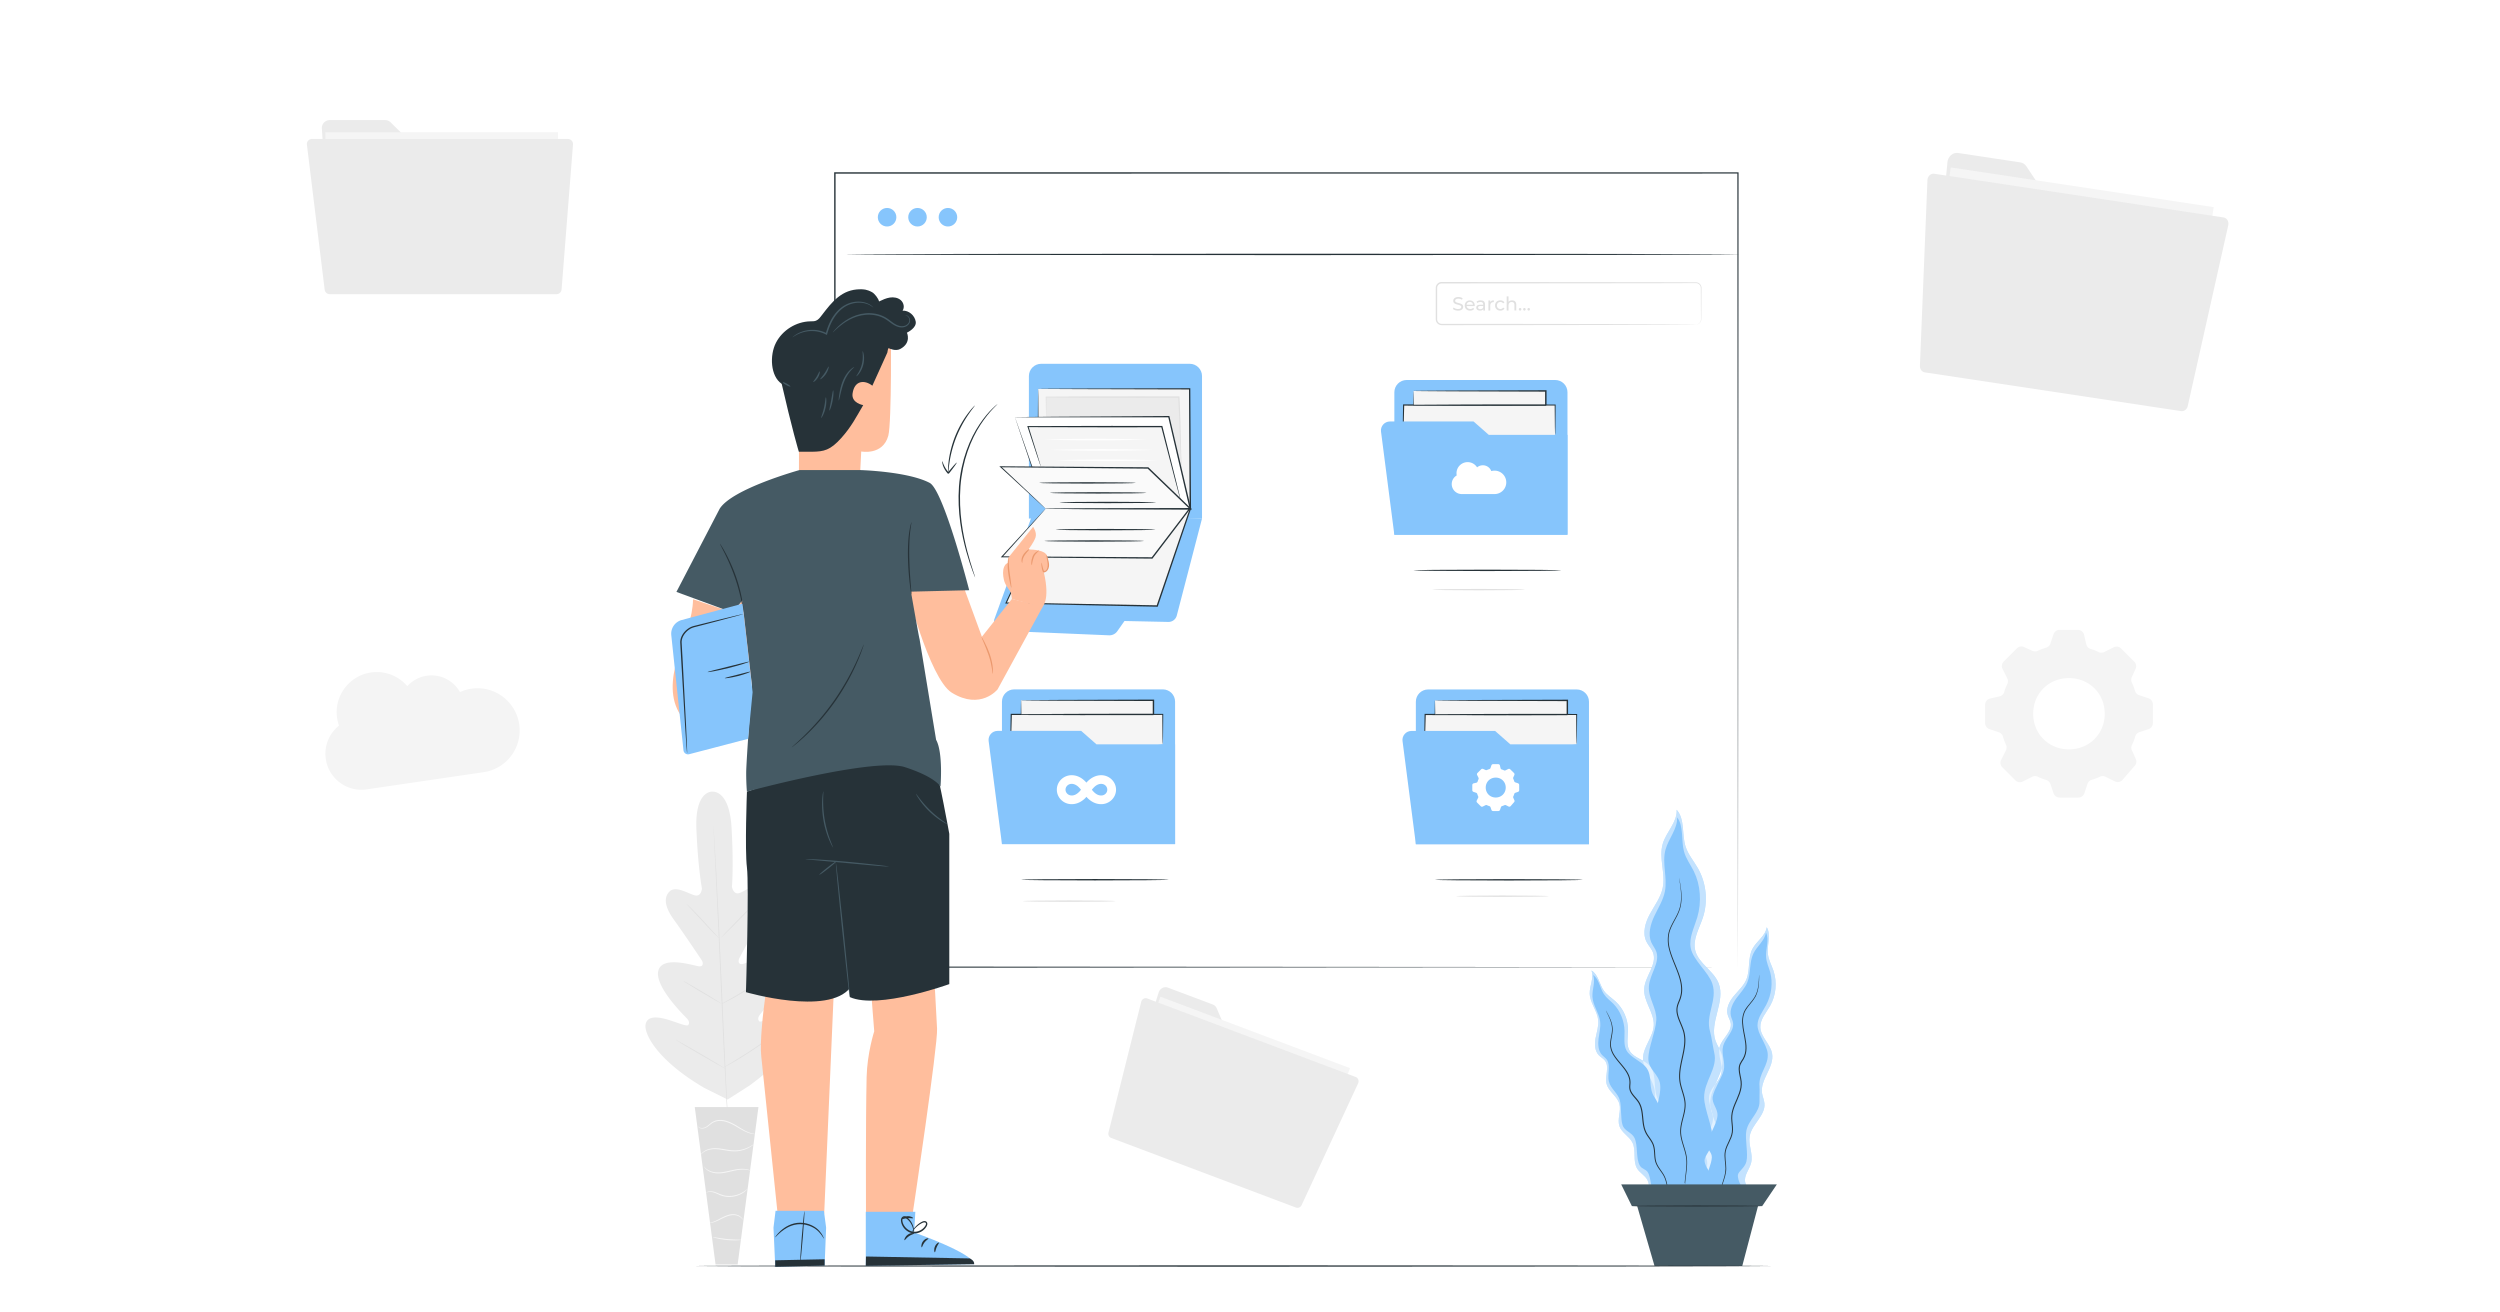 <svg xmlns="http://www.w3.org/2000/svg" viewBox="0 0 1200 630">
	<path fill="#fff" d="M-5.58-1.92h1211.17v633.84H-5.58z"/>
	<path fill="#ebebeb" d="m934.77 77.9-6.85 72.13c-.24 2.57 1.35 4.84 3.64 5.19l115.51 17.46c2.39.36 4.66-1.51 5.06-4.18l8.42-55.7c.4-2.68-1.22-5.14-3.63-5.49L985.8 97.08c-1.15-.17-2.18-.83-2.86-1.85l-10.3-15.42c-.68-1.01-1.69-1.68-2.83-1.85l-29.95-4.53c-2.5-.38-4.83 1.67-5.1 4.48Z"/>
	<path fill="#f5f5f5" d="m936.368 80.366 126.208 19.065-12.7 84.076-126.209-19.065z"/>
	<path fill="#f4f4f4" d="m1031.25 335.17-4.47-1.49a3.03 3.03 0 0 1-1.95-1.99c-.42-1.3-.88-2.73-1.53-4.02a3.08 3.08 0 0 1-.04-2.62l1.84-4.02c.52-1.17.27-2.54-.63-3.44l-6.33-6.31c-.94-.94-2.35-1.19-3.54-.59l-4.57 2.29c-.9.44-1.95.42-2.83-.04-1.15-.61-2.33-1.05-3.67-1.43a3.1 3.1 0 0 1-2.12-2.26l-1.05-4.55a3.07 3.07 0 0 0-3-2.37h-8.74c-1.34 0-2.51.84-2.93 2.1l-1.49 4.46a3.1 3.1 0 0 1-1.99 1.97c-1.3.4-2.73.86-4.02 1.51-.82.42-1.78.42-2.62.04l-4.02-1.82a3.05 3.05 0 0 0-3.44.61l-6.33 6.33c-.92.94-1.17 2.37-.57 3.54l2.29 4.57c.44.9.42 1.95-.04 2.83-.61 1.15-1.05 2.33-1.43 3.67a3.1 3.1 0 0 1-2.26 2.12l-4.55 1.05a3.07 3.07 0 0 0-2.37 3v8.76c0 1.32.84 2.49 2.1 2.91l4.46 1.49a3.1 3.1 0 0 1 1.97 1.99c.4 1.28.84 2.68 1.47 3.96.42.86.42 1.85 0 2.72l-2.31 4.61c-.59 1.19-.36 2.62.57 3.56l6.27 6.25a3.04 3.04 0 0 0 3.54.57l4.57-2.29c.9-.44 1.95-.42 2.83.06 1.19.61 2.43 1.07 3.84 1.47.98.29 1.74 1.05 2.07 2.01l1.45 4.36c.42 1.24 1.59 2.1 2.93 2.1h8.97c1.34 0 2.51-.86 2.93-2.1l1.49-4.47c.31-.94 1.05-1.66 1.99-1.95 1.28-.4 2.68-.86 3.96-1.49a3.03 3.03 0 0 1 2.72.02l4.46 2.22c1.26.63 2.77.33 3.69-.75l5.87-6.77c.78-.9.98-2.18.48-3.27l-1.87-4.13c-.4-.86-.36-1.87.1-2.72.65-1.2 1.11-2.47 1.51-3.92.29-.98 1.03-1.74 2.01-2.07l4.36-1.45c1.24-.42 2.1-1.59 2.1-2.91v-8.99c0-1.32-.86-2.51-2.1-2.93Zm-38.15 24.52c-9.75 0-17.17-7.42-17.17-17.1s7.42-17.1 17.17-17.1 17.17 7.4 17.17 17.1-7.44 17.1-17.17 17.1"/>
	<path fill="#ebebeb" d="m925.17 86.46-3.61 89.13c-.06 1.58.95 2.93 2.35 3.15l123 18.59c1.45.22 2.85-.84 3.21-2.44l19.44-86.74c.4-1.79-.65-3.52-2.27-3.77L928.46 83.4c-1.67-.25-3.22 1.18-3.29 3.07ZM556.15 476.4l-15.61 50.09c-.56 1.78.3 3.66 1.95 4.28l83.28 31.38c1.73.65 3.68-.31 4.37-2.13l14.38-38.17c.69-1.84-.16-3.85-1.9-4.5l-51.35-18.95c-.83-.31-1.5-.95-1.85-1.79l-5.4-12.64a3.23 3.23 0 0 0-1.83-1.78l-21.59-8.13c-1.8-.68-3.84.39-4.44 2.34Z"/>
	<path fill="#f5f5f5" d="m557.01 478.434 90.989 34.273-21.703 57.618-90.99-34.273z"/>
	<path fill="#ebebeb" d="m547.77 480.9-15.69 62.7c-.28 1.11.27 2.24 1.29 2.62l88.68 33.41c1.05.4 2.24-.13 2.74-1.21l27.1-58.4c.56-1.2.03-2.61-1.14-3.05l-100.09-37.71c-1.21-.45-2.56.31-2.89 1.64M154.5 61.69l3.5 56.76c.12 2.02 1.8 3.6 3.83 3.6h102.19a3.83 3.83 0 0 0 3.83-3.83v-44.2c0-2.13-1.73-3.85-3.86-3.83l-62.85.4c-1.02 0-1.99-.39-2.72-1.1L187.5 58.73c-.72-.71-1.68-1.1-2.69-1.1h-26.49c-2.21 0-3.96 1.86-3.83 4.07Z"/>
	<path fill="#f5f5f5" d="M156.2 63.47h111.65v66.72H156.2z"/>
	<path fill="#ebebeb" d="m147.32 69.46 8.52 69.58c.15 1.24 1.2 2.17 2.45 2.17H267.1c1.29 0 2.36-.99 2.46-2.27l5.48-69.58a2.47 2.47 0 0 0-2.46-2.66H149.76c-1.48 0-2.63 1.3-2.45 2.77ZM341.79 380s-8.28-.6-7.52 17.98c.76 18.57 2.66 28.47 2.66 28.47s-.24 4.12-3.43 3.31-9.19-4.82-12.15-1.82c-3.07 3.11-1.98 7.87 2.1 13.49 4.08 5.61 12.56 18.24 13.32 19.38.75 1.12 1.05 3.23-1.21 3.03s-17.52-5.37-19.54 2.01c-2.02 7.39 11.91 21.16 13.4 22.7 1.49 1.53 1.57 2.5.97 3.43-.61.93-5.57-1.29-9.97-2.59-4.4-1.29-9.73-2.02-10.54 2.34s5.33 17.12 28.3 30.53l11.05 5.52 10.46-6.67c21.51-15.64 26.34-28.95 25.1-33.21s-6.47-3-10.72-1.27-8.97 4.43-9.66 3.57c-.7-.86-.71-1.84.62-3.51 1.33-1.68 13.81-16.77 11.06-23.92s-17.42-.48-19.65-.05-2.14-1.7-1.51-2.89c.64-1.22 7.82-14.63 11.31-20.62s4.11-10.84.74-13.63c-3.25-2.68-8.82 1.9-11.91 3.03-3.09 1.12-3.75-2.95-3.75-2.95s.9-10.03-.2-28.59-9.48-17.06-9.48-17.06"/>
	<path fill="#e0e0e0" d="M342.44 396.64s.02.13.04.39q.03.405.09 1.14l.3 4.39c.25 3.81.58 9.32.96 16.14.76 13.63 1.64 32.47 2.55 53.28.91 20.82 1.75 39.66 2.43 53.29.35 6.8.63 12.31.82 16.14.09 1.89.17 3.37.22 4.39.02.49.04.87.05 1.14v.39s-.02-.13-.04-.39q-.03-.405-.09-1.14l-.3-4.39c-.25-3.81-.58-9.32-.96-16.14-.76-13.63-1.64-32.47-2.55-53.29-.91-20.81-1.75-39.65-2.43-53.28-.35-6.8-.63-12.31-.82-16.15-.09-1.89-.17-3.37-.22-4.39-.02-.49-.04-.87-.05-1.14v-.39Z"/>
	<path fill="#e0e0e0" d="M329.51 433.88s.26.18.69.57 1.02.96 1.75 1.68c1.46 1.44 3.42 3.49 5.54 5.79 2.08 2.27 3.95 4.32 5.41 5.91.65.7 1.19 1.29 1.64 1.78.39.42.6.66.58.68s-.27-.18-.69-.57-1.02-.97-1.75-1.69c-1.44-1.46-3.38-3.53-5.5-5.83-2.09-2.26-3.98-4.29-5.45-5.87-.65-.7-1.2-1.29-1.65-1.78-.39-.42-.59-.67-.57-.69Zm16.7 16.07c-.08-.08 3.96-4.31 9.03-9.45s9.24-9.24 9.33-9.16c.08.08-3.96 4.31-9.03 9.45s-9.24 9.24-9.33 9.15Zm-.04 32.02s.26-.2.77-.49c.59-.33 1.31-.74 2.16-1.21 1.82-1.03 4.34-2.45 7.06-4.12s5.13-3.26 6.87-4.42c.81-.54 1.5-1 2.06-1.38.49-.32.77-.49.79-.46.02.02-.23.24-.69.6s-1.14.87-1.99 1.49c-1.7 1.23-4.09 2.86-6.82 4.53-2.73 1.68-5.27 3.06-7.13 4.02-.93.48-1.69.85-2.23 1.1-.53.25-.83.37-.85.34m-18.31-11.2s.29.1.76.36c.48.25 1.16.64 2 1.11a453 453 0 0 1 13 7.73c.82.51 1.48.93 1.93 1.23s.69.47.68.5c-.02.03-.29-.1-.76-.36s-1.16-.64-2-1.11a453 453 0 0 1-13-7.73c-.82-.51-1.48-.93-1.93-1.23s-.7-.48-.68-.5m-3.63 28.26s.36.14.97.47c.68.38 1.54.85 2.57 1.42 2.16 1.21 5.14 2.92 8.41 4.82s6.22 3.65 8.34 4.93c1 .61 1.84 1.13 2.5 1.53.59.37.9.59.89.61s-.36-.14-.97-.47c-.68-.38-1.54-.85-2.57-1.42-2.16-1.21-5.14-2.92-8.41-4.82s-6.22-3.65-8.34-4.93c-1-.61-1.84-1.13-2.5-1.54-.59-.37-.9-.59-.89-.61Zm23.21 13.3s.33-.25.96-.64c.7-.43 1.61-.98 2.69-1.64 2.27-1.38 5.39-3.3 8.78-5.51 3.4-2.21 6.42-4.29 8.6-5.8 1.04-.72 1.91-1.32 2.58-1.79.61-.42.96-.64.98-.62s-.3.29-.88.75-1.44 1.12-2.51 1.9c-2.14 1.58-5.14 3.7-8.54 5.91-3.4 2.22-6.55 4.1-8.86 5.42-1.16.66-2.1 1.18-2.76 1.52-.66.35-1.03.53-1.04.5m16.61 19.07h-30.57l9.98 75.53h10.61z"/>
	<path fill="#f5f5f5" d="M335.06 540.68s.03.11.16.27.37.37.74.53c.72.32 2 .34 3.23-.4 1.23-.68 2.31-2.02 3.96-2.61 1.64-.63 3.67-.51 5.62.11 1.97.61 3.68 1.61 5.24 2.54 1.55.93 2.98 1.75 4.26 2.28 1.27.55 2.37.81 3.14.91.38.05.68.07.89.06.2 0 .31 0 .31-.03.02-.1-1.73-.08-4.19-1.26-1.23-.56-2.62-1.41-4.16-2.36-1.53-.95-3.29-1.99-5.32-2.62-2.01-.65-4.17-.76-5.93-.06-.88.34-1.62.86-2.23 1.38-.62.52-1.18 1-1.75 1.36-1.12.72-2.29.75-2.98.52-.7-.24-.93-.66-.97-.62Zm1.12 13.91s.24-.31.72-.81a6.9 6.9 0 0 1 2.44-1.55c1.15-.44 2.62-.7 4.25-.64 1.64.06 3.42.42 5.32.72 1.89.32 3.77.46 5.45.23 1.68-.21 3.13-.7 4.29-1.22 1.16-.53 2.01-1.11 2.58-1.53.56-.43.83-.71.82-.73-.06-.08-1.24.97-3.53 1.94-1.15.47-2.57.91-4.2 1.09-1.63.2-3.43.05-5.31-.26s-3.7-.66-5.39-.69c-1.69-.04-3.22.27-4.4.77-1.19.49-2 1.2-2.45 1.75-.22.28-.38.51-.46.68-.09.16-.13.25-.11.26Zm24.41 7.45s-.27-.21-.84-.44-1.44-.46-2.53-.54c-1.1-.09-2.41-.02-3.83.22-1.43.23-2.95.62-4.56.97-1.6.34-3.15.57-4.55.51-1.4-.05-2.65-.36-3.61-.78-1.97-.86-2.67-2.12-2.74-2.04-.02.01.12.33.52.8.39.47 1.08 1.07 2.08 1.56.99.49 2.28.84 3.74.92s3.05-.14 4.68-.49c1.62-.34 3.14-.75 4.53-1 1.39-.26 2.67-.36 3.73-.32 2.15.07 3.37.72 3.4.63Zm-21.71 10.48c.01.08 1.09-.68 2.97-.3.92.17 1.95.63 3.11 1.16 1.15.54 2.54 1 4.03 1.11 3 .29 5.68-.68 7.31-1.69.84-.5 1.42-1.03 1.82-1.4.37-.4.56-.62.54-.65-.07-.07-.87.83-2.54 1.74-1.64.91-4.22 1.78-7.09 1.5-2.89-.16-5.12-1.89-7.12-2.12-.98-.15-1.8 0-2.31.2-.52.2-.74.43-.72.45m1.7 14.5c0 .06 1.03.05 2.55-.51 1.54-.51 3.44-1.69 5.66-2.57 1.11-.42 2.23-.69 3.25-.68 1.02 0 1.92.25 2.61.6 1.4.7 1.81 1.69 1.89 1.63.02 0-.04-.26-.29-.64s-.71-.88-1.43-1.3c-.72-.41-1.68-.71-2.77-.74-1.1-.03-2.28.23-3.43.67-2.3.92-4.14 2.13-5.61 2.71-1.45.63-2.43.75-2.42.83Zm1.5 6.74c-.02.06.72.33 1.94.63s2.93.63 4.84.82 3.65.2 4.91.14 2.02-.17 2.02-.24c0-.15-3.1-.02-6.88-.4-3.78-.36-6.79-1.09-6.82-.95Z"/>
	<path fill="#fff" d="M400.35 82.89h433.48V464.1H400.35z"/>
	<path fill="#263238" d="M834.22 464.23c0-2.42-.11-151.77-.29-381.21l.29.29c-124.66.02-273.68.03-433.44.05h-.04l.34-.34c-.01 138.55-.03 269-.04 381.21l-.3-.3c258.72.18 430.88.3 433.48.3-2.6 0-174.75.12-433.48.3h-.3v-.3c-.01-112.21-.03-242.67-.04-381.21v-.34h.38c159.75.02 308.77.04 433.44.05h.29v.29c-.17 229.45-.29 378.79-.29 381.21"/>
	<path fill="#86c5fc" d="M493.87 180.51v68.37h83.1v-68.37c0-3.25-2.64-5.89-5.89-5.89h-71.32c-3.25 0-5.89 2.64-5.89 5.89"/>
	<path fill="#86c5fc" d="m477.18 297.52 18.56-51.06 81.23 2.42-12.11 46.57a4.12 4.12 0 0 1-4.07 3.08l-21.04-.45-3.45 4.91a4.63 4.63 0 0 1-3.99 1.96l-50.84-2.15c-2.61 0-4.62-2.49-4.29-5.29Z"/>
	<path fill="#f5f5f5" d="M498.32 186.65v53.51l73.05 4.02-.33-57.53z"/>
	<path fill="#263238" d="M498.32 186.65s.1-.01.33-.02c.25 0 .58-.01 1-.02.92 0 2.22-.02 3.91-.04 3.47-.02 8.5-.05 14.85-.08 12.84-.04 31.05-.09 52.64-.15h.3v.3c.1 16.68.22 35.66.34 55.73 0 .61 0 1.21.01 1.8v.36l-.36-.02c-27.34-1.53-52.59-2.94-73.04-4.09h-.26v-.28c.05-16.23.09-29.6.12-38.94.03-4.65.06-8.29.08-10.8.02-1.21.03-2.16.04-2.82.01-.63.03-.94.03-.94s.02.35.03.99c.01.67.03 1.61.04 2.83.02 2.5.05 6.13.08 10.75.03 9.34.07 22.71.12 38.94l-.26-.28c20.45 1.11 45.7 2.48 73.05 3.96l-.36.34c0-.59 0-1.2-.01-1.8-.1-20.06-.19-39.05-.28-55.73l.31.3c-21.51-.06-39.65-.12-52.44-.15-6.39-.03-11.44-.06-14.92-.08-1.71-.02-3.04-.03-3.97-.04-.43 0-.77-.01-1.03-.02-.23 0-.35-.01-.36-.02Z"/>
	<path fill="#ebebeb" d="M502.14 200c.06-1.78 0-9.43 0-9.43 20.42-.06 43.29.08 63.71.02.57 10.1.69 23.75 1.26 33.85"/>
	<path fill="#e0e0e0" d="M567.12 224.44s-.05-.22-.09-.64c-.04-.48-.08-1.09-.14-1.85-.11-1.62-.24-3.99-.37-6.98-.28-5.98-.44-14.45-.98-24.36l.32.3c-6.05 0-12.69.01-19.63.02-18.31 0-34.47-.07-44.08-.16l.19-.19c-.04 2.93-.07 5.28-.09 6.96-.02.76-.04 1.37-.05 1.84-.02.42-.03.63-.05.63s-.04-.22-.05-.64c-.01-.47-.03-1.08-.05-1.85-.02-1.68-.05-4.02-.09-6.95v-.19h.19c9.61-.09 25.77-.14 44.08-.13l19.63.03h.3l.01.3c.49 9.93.57 18.4.74 24.38.08 2.94.14 5.3.19 6.99.02.77.03 1.38.04 1.86 0 .42 0 .64-.02.64Z"/>
	<path fill="#fff" d="m487.16 200.24 15.07 43.94h69.14L561.04 200z"/>
	<path fill="#263238" d="M487.16 200.24s.1-.01.33-.02c.26 0 .59-.01 1.02-.02.94-.01 2.29-.03 4.02-.05 3.56-.03 8.71-.08 15.2-.13 13.11-.08 31.62-.2 53.31-.34h.25l.06.24c3.06 13.05 6.42 27.38 9.93 42.39.14.6.28 1.2.42 1.79l.1.42h-.43c-26.1-.03-50.1-.05-69.13-.07h-.19l-.06-.18c-4.54-13.45-8.27-24.48-10.87-32.17-1.27-3.79-2.26-6.75-2.95-8.8-.32-.98-.58-1.74-.76-2.29-.17-.51-.24-.76-.24-.76s.11.28.3.81c.2.55.47 1.33.83 2.33.72 2.06 1.77 5.03 3.1 8.83 2.66 7.63 6.46 18.56 11.1 31.89l-.26-.18c19.03-.02 43.04-.04 69.13-.07l-.33.42c-.14-.58-.28-1.18-.42-1.79-3.5-15.01-6.84-29.34-9.89-42.4l.31.24h-53.06c-6.52-.01-11.7-.03-15.28-.03-1.76 0-3.13-.02-4.09-.02-.45 0-.8 0-1.06-.01-.24 0-.37 0-.38-.01Z"/>
	<path fill="none" d="M571.28 245.1c-.44-.41-1.14-.28-1.72-.13a272.2 272.2 0 0 0-76.51 33.33l-9.7 11.22c1.23 1.93 3.85 2.27 6.13 2.42 10.86.71 21.72 1.42 32.57 2.12 7.57.49 15.16.99 22.75.96 4.5-.02 9.43-.38 12.71-3.47 1.93-1.81 3.01-4.33 3.98-6.79 4.82-12.22 8.21-25.01 10.09-38.02.08-.58.13-1.26-.3-1.65Z" opacity=".3"/>
	<path fill="#f5f5f5" d="m502.23 247.65-19.33 41.79 72.55 1.45 15.92-46.71z"/>
	<path fill="#263238" d="M502.23 247.65s.1-.02.31-.04c.24-.02.55-.04.95-.07.88-.05 2.13-.13 3.74-.23 3.31-.19 8.11-.46 14.16-.8 12.22-.65 29.52-1.56 49.96-2.65l.46-.02-.15.43c-4.8 14.12-10.2 30-15.88 46.72l-.08.24h-.26c-27.46-.58-52.74-1.11-72.54-1.52h-.41l.17-.38c5.96-12.75 10.83-23.19 14.24-30.48 1.69-3.58 3.01-6.39 3.93-8.33.44-.93.79-1.64 1.04-2.16.24-.48.37-.71.37-.71s-.1.28-.32.78c-.24.53-.56 1.27-.99 2.22-.89 1.96-2.18 4.8-3.82 8.43-3.33 7.28-8.11 17.72-13.95 30.48l-.24-.38c19.8.38 45.07.86 72.54 1.38h.01l-.33.23c5.71-16.72 11.12-32.59 15.94-46.7l.31.41c-20.39.97-37.64 1.79-49.83 2.36-6.08.27-10.89.48-14.21.63-1.63.06-2.9.11-3.79.15-.41.01-.73.02-.98.03h-.34Z"/>
	<path fill="#fafafa" d="m501.91 244.18-20.97 23.08 72.08.55 18.02-23.63z"/>
	<path fill="#263238" d="M501.91 244.18s.11-.02.32-.03c.25 0 .57-.01.97-.03.9-.01 2.17-.03 3.8-.05 3.37-.02 8.22-.05 14.31-.09 12.3-.03 29.59-.08 49.73-.13h.65l-.4.52c-5.6 7.34-11.69 15.34-18.01 23.64l-.1.14h-.17c-.69 0-1.44-.01-2.2-.02l-69.88-.62h-.55l.37-.41c6.51-7.09 11.78-12.84 15.45-16.84 1.81-1.95 3.22-3.47 4.21-4.54.47-.49.83-.88 1.1-1.16.25-.26.38-.39.38-.37 0 .01-.12.16-.35.44-.26.3-.62.71-1.07 1.23-.97 1.09-2.36 2.65-4.13 4.65-3.62 4.03-8.82 9.81-15.23 16.94l-.18-.41c18.07.11 42.72.26 69.88.43.75 0 1.5.01 2.2.02l-.27.13c6.34-8.3 12.44-16.28 18.04-23.62l.26.52c-20.09-.05-37.34-.1-49.61-.13-6.1-.04-10.97-.07-14.34-.09-1.65-.02-2.93-.04-3.84-.05-.41-.01-.74-.02-1-.02-.22 0-.34-.02-.35-.03Z"/>
	<path fill="#f5f5f5" d="m499.64 224.06-6.2-19.29h64.25l9 35.27"/>
	<path fill="#263238" d="M566.69 240.04s-.09-.22-.22-.65c-.14-.48-.31-1.12-.54-1.91-.47-1.74-1.12-4.18-1.94-7.23-1.63-6.27-3.92-15.06-6.61-25.39l.3.23c-7.36 0-15.49.02-24.05.03-15.48-.03-29.6-.06-40.19-.09l.24-.33c1.85 5.92 3.36 10.74 4.42 14.14.49 1.63.88 2.92 1.17 3.86.12.41.21.74.29 1.01.06.23.09.35.07.35-.01 0-.06-.11-.14-.33q-.135-.39-.36-.99c-.32-.93-.75-2.21-1.3-3.82-1.11-3.38-2.69-8.18-4.63-14.07l-.11-.33h.35c10.59-.02 24.71-.05 40.19-.09 8.55 0 16.69.02 24.05.03h.24l.06.24c2.59 10.36 4.8 19.17 6.37 25.45.75 3.08 1.34 5.53 1.77 7.28.18.81.33 1.45.44 1.94.1.44.14.67.12.68Z"/>
	<path fill="#fafafa" d="m501.91 244.18-21.62-20.12 70.75.57 20.33 19.55z"/>
	<path fill="#263238" d="M501.91 244.18s.12-.02.35-.03c.26 0 .59-.02 1-.03.92-.01 2.21-.03 3.87-.05 3.4-.02 8.3-.05 14.44-.09 12.34-.03 29.68-.08 49.8-.13l-.23.56c-6.34-6.09-13.21-12.69-20.33-19.54l.23.09c-.41 0-.86 0-1.31-.01-27.06-.26-51.58-.49-69.44-.66l.17-.42 15.71 14.78 4.27 4.06c.47.45.83.81 1.1 1.07.25.25.37.38.37.39s-.14-.1-.39-.32l-1.13-1.01c-1.02-.93-2.47-2.25-4.33-3.95l-15.92-14.66-.46-.42h.63c17.86.12 42.38.29 69.44.47.45 0 .9 0 1.31.01h.14l.1.1c7.12 6.85 13.98 13.46 20.31 19.56l.58.56h-.81c-20.17-.05-37.54-.1-49.91-.13-6.12-.04-11.01-.07-14.4-.09-1.64-.02-2.92-.04-3.83-.05-.41-.01-.73-.02-.98-.03-.22 0-.33-.02-.33-.03Z"/>
	<path fill="#263238" d="M545.19 231.79c0 .19-10.38.34-23.19.34s-23.19-.15-23.19-.34 10.38-.34 23.19-.34 23.19.15 23.19.34m5.13 4.79c0 .19-10.38.34-23.19.34s-23.19-.15-23.19-.34 10.38-.34 23.19-.34 23.19.15 23.19.34m4.61 4.61c0 .19-10.38.34-23.19.34s-23.19-.15-23.19-.34 10.38-.34 23.19-.34 23.19.15 23.19.34m-5.78 18.48c0 .19-10.72.34-23.93.34s-23.93-.15-23.93-.34 10.71-.34 23.93-.34 23.93.15 23.93.34m5.45-5.45c0 .19-10.72.34-23.93.34s-23.93-.15-23.93-.34 10.71-.34 23.93-.34 23.93.15 23.93.34m280.88-132.1c0 .19-96.24.34-214.94.34s-214.96-.15-214.96-.34 96.22-.34 214.96-.34 214.94.15 214.94.34"/>
	<path fill="#86c5fc" d="M430.25 104.27c0 2.46-1.99 4.45-4.45 4.45s-4.45-1.99-4.45-4.45 1.99-4.45 4.45-4.45 4.45 1.99 4.45 4.45m14.6 0c0 2.46-1.99 4.45-4.45 4.45s-4.45-1.99-4.45-4.45 1.99-4.45 4.45-4.45 4.45 1.99 4.45 4.45m14.61 0c0 2.46-1.99 4.45-4.45 4.45s-4.45-1.99-4.45-4.45 1.99-4.45 4.45-4.45 4.45 1.99 4.45 4.45"/>
	<path fill="#e0e0e0" d="M814.05 155.77s.26 0 .73-.14c.45-.15 1.15-.54 1.52-1.43.19-.44.18-.97.17-1.57 0-.6-.01-1.25-.02-1.95 0-1.42-.02-3.04-.03-4.88 0-1.84-.02-3.88-.03-6.1 0-.55 0-1.14-.02-1.69a2.33 2.33 0 0 0-.71-1.46c-.4-.39-.97-.64-1.55-.64h-1.91c-5.21.01-11.15.03-17.7.05-26.26.03-62.49.06-102.5.1-1.1-.03-2.1.91-2.16 2v14.69c-.02.64 0 1.12.28 1.59.25.46.68.81 1.17.98.25.09.5.12.77.12h6.24c9.44 0 18.54.01 27.22.02 17.34.03 32.96.05 46.08.07 13.1.05 23.71.08 31.07.11 3.65.03 6.49.05 8.45.06.95.01 1.68.03 2.2.03.49.01.75.03.75.03s-.25.02-.75.03c-.52 0-1.25.02-2.2.03-1.96.01-4.8.04-8.45.06-7.36.03-17.97.06-31.07.11-13.13.02-28.74.05-46.08.07-8.67 0-17.78.01-27.22.02h-6.24a2.85 2.85 0 0 1-2.53-1.44c-.36-.58-.39-1.36-.37-1.92v-11c0-1.24 0-2.49.01-3.74.07-1.43 1.39-2.66 2.84-2.62 40.02.04 76.25.07 102.5.1 6.56.02 12.49.04 17.7.05.65 0 1.29 0 1.92.01.68.02 1.32.3 1.78.76.47.45.74 1.07.8 1.68.02.61 0 1.16 0 1.72a6290 6290 0 0 1-.06 10.98c0 .7-.01 1.36-.02 1.95 0 .59 0 1.16-.21 1.62-.41.93-1.16 1.31-1.63 1.44-.49.13-.75.08-.75.08Z"/>
	<path fill="#e0e0e0" d="m697.4 148.31.34-.71c.47.43 1.29.74 2.11.74 1.1 0 1.58-.43 1.58-.99 0-1.56-3.87-.58-3.87-2.95 0-.99.77-1.83 2.45-1.83.75 0 1.52.2 2.05.57l-.3.73c-.56-.36-1.19-.52-1.75-.52-1.09 0-1.55.46-1.55 1.01 0 1.56 3.87.58 3.87 2.93 0 .98-.78 1.82-2.47 1.82-.98 0-1.94-.33-2.45-.8Zm10.48-1.4h-3.93c.11.85.79 1.42 1.75 1.42.57 0 1.04-.19 1.4-.58l.48.57c-.44.51-1.1.79-1.91.79-1.56 0-2.6-1.03-2.6-2.47s1.03-2.46 2.43-2.46 2.39 1 2.39 2.49c0 .07 0 .18-.02.26Zm-3.93-.63h3.1c-.09-.81-.7-1.39-1.55-1.39s-1.46.57-1.55 1.39m8.86-.16v2.92h-.83v-.64c-.29.44-.83.69-1.59.69-1.1 0-1.79-.58-1.79-1.42 0-.78.5-1.41 1.94-1.41h1.39v-.17c0-.74-.43-1.17-1.3-1.17-.57 0-1.16.2-1.53.52l-.36-.66c.5-.4 1.22-.62 2-.62 1.32 0 2.07.64 2.07 1.96m-.88 1.44v-.68h-1.35c-.87 0-1.11.34-1.11.75 0 .48.4.79 1.07.79s1.18-.3 1.4-.86Zm5.11-3.4v.85h-.2c-.94 0-1.52.57-1.52 1.63v2.41h-.88v-4.84h.84v.81c.31-.57.91-.86 1.76-.86m.58 2.46c0-1.44 1.07-2.46 2.56-2.46.87 0 1.59.36 1.97 1.03l-.67.43c-.31-.47-.78-.69-1.31-.69-.95 0-1.66.67-1.66 1.7s.71 1.71 1.66 1.71c.53 0 1-.22 1.31-.69l.67.42c-.38.68-1.1 1.04-1.97 1.04-1.49 0-2.56-1.03-2.56-2.47Zm10.19-.36v2.78h-.88v-2.68c0-.95-.47-1.41-1.31-1.41-.93 0-1.53.56-1.53 1.61v2.49h-.88v-6.77h.88v2.62c.36-.47.97-.73 1.71-.73 1.18 0 2.01.68 2.01 2.1Zm1.22 2.2c0-.36.28-.62.62-.62s.6.26.6.62-.27.63-.6.63-.62-.26-.62-.63m2.07 0c0-.36.28-.62.62-.62s.6.26.6.62-.27.63-.6.63-.62-.26-.62-.63m2.07 0c0-.36.28-.62.62-.62s.6.26.6.62-.27.63-.6.63-.62-.26-.62-.63"/>
	<path fill="#263238" d="M468.04 277.11s-.15-.28-.37-.83-.55-1.37-.93-2.43c-.78-2.12-1.84-5.22-2.92-9.12-2.16-7.76-4.42-18.91-3.51-31.3.49-6.18 1.76-11.98 3.56-17.04 1.79-5.06 4.04-9.38 6.31-12.74 2.26-3.37 4.43-5.85 6.06-7.43.78-.82 1.47-1.37 1.91-1.77.45-.39.69-.59.71-.57s-.2.25-.61.67c-.4.44-1.07 1.01-1.81 1.86-1.55 1.63-3.65 4.14-5.84 7.51-2.2 3.36-4.38 7.66-6.12 12.68s-2.99 10.77-3.47 16.89c-.9 12.27 1.26 23.36 3.3 31.13 1.03 3.9 2.01 7.01 2.71 9.16.33 1.02.6 1.84.81 2.47.18.57.27.87.24.88Z"/>
	<path fill="#86c5fc" d="M669.29 188.29v68.37h83.1v-68.37c0-3.25-2.64-5.89-5.89-5.89h-71.32c-3.25 0-5.89 2.64-5.89 5.89"/>
	<path fill="none" d="M669.29 188.29v68.37h83.1v-68.37c0-3.25-2.64-5.89-5.89-5.89h-71.32c-3.25 0-5.89 2.64-5.89 5.89" opacity=".3"/>
	<path fill="#f5f5f5" d="m673.19 219.53.55-25.1h72.72v14.32"/>
	<path fill="#263238" d="M746.46 208.75s-.04-.33-.06-.98q-.015-1.05-.06-2.82c-.02-2.52-.06-6.09-.1-10.53l.23.23c-10.18.03-25.12.07-41.75.11-11.45-.02-22.09-.04-30.97-.06l.28-.28c-.21 7.52-.39 13.78-.52 18.22-.08 2.14-.14 3.85-.19 5.08-.03.54-.05.98-.07 1.33-.02.3-.04.46-.05.46s-.03-.16-.03-.46c0-.35 0-.79-.01-1.34 0-1.23.02-2.94.03-5.08.07-4.45.16-10.71.28-18.23v-.28h.28c8.88-.02 19.52-.04 30.97-.06 16.63.05 31.57.09 41.75.11h.23v.23c-.04 4.44-.08 8-.1 10.53q-.03 1.77-.06 2.82c-.02.64-.04.98-.06.98Z"/>
	<path fill="#f5f5f5" d="M678.47 187.64H742v6.78h-63.53z"/>
	<path fill="#263238" d="M678.47 187.64s.09-.02.3-.02c.24 0 .55-.01.92-.02.87-.01 2.07-.03 3.6-.05 3.21-.02 7.78-.06 13.43-.1 11.5-.04 27.4-.09 45.28-.15h.34v7.12c-.68.69-.2.19-.36.34h-10.35c-3.38 0-6.69 0-9.9-.01-6.41-.01-12.44-.03-17.93-.04l-25.34-.14h-.15v-.14c.04-2.19.06-3.88.08-5.09.01-.53.03-.95.03-1.28.01-.28.02-.42.03-.41 0 0 .02.17.03.46 0 .34.02.77.03 1.31.02 1.19.05 2.86.08 5.01l-.14-.14 25.34-.14c5.5-.01 11.52-.03 17.93-.04 3.21 0 6.51 0 9.9-.01h10.35c-.15.15.36-.34-.32.34v-6.78l.34.34c-17.78-.06-33.6-.11-45.03-.15-5.69-.04-10.28-.08-13.51-.1-1.56-.02-2.79-.04-3.68-.05-.39 0-.71-.02-.97-.02-.22 0-.34-.02-.34-.02Zm70.93 86.13c0 .19-15.88.34-35.46.34s-35.47-.15-35.47-.34 15.88-.34 35.47-.34 35.46.15 35.46.34"/>
	<path fill="#86c5fc" d="m662.89 207.19 6.39 49.47h83.1v-47.91h-37.74l-7.32-6.44h-40.15c-2.61 0-4.62 2.29-4.29 4.88Zm-181.95 129.6v68.37h83.1v-68.37c0-3.25-2.64-5.89-5.89-5.89h-71.32c-3.25 0-5.89 2.64-5.89 5.89"/>
	<path fill="none" d="M480.94 336.79v68.37h83.1v-68.37c0-3.25-2.64-5.89-5.89-5.89h-71.32c-3.25 0-5.89 2.64-5.89 5.89" opacity=".3"/>
	<path fill="#f5f5f5" d="m484.84 368.03.56-25.1h72.72v14.32"/>
	<path fill="#263238" d="M558.12 357.25s-.04-.33-.06-.98q-.015-1.05-.06-2.82c-.02-2.52-.06-6.09-.1-10.53l.23.23c-10.18.03-25.12.07-41.75.11-11.45-.02-22.09-.04-30.97-.06l.28-.28c-.21 7.52-.39 13.78-.52 18.22-.08 2.14-.14 3.85-.19 5.08-.03.54-.05.98-.07 1.33-.02.3-.04.46-.05.46s-.03-.16-.03-.46c0-.35 0-.79-.01-1.34 0-1.23.02-2.94.03-5.08.07-4.45.16-10.71.28-18.23v-.28h.28c8.88-.02 19.52-.04 30.97-.06 16.63.05 31.57.09 41.75.11h.23v.23c-.04 4.44-.08 8-.1 10.53q-.03 1.77-.06 2.82c-.02.64-.04.98-.06.98Z"/>
	<path fill="#f5f5f5" d="M490.13 336.14h63.53v6.78h-63.53z"/>
	<path fill="#263238" d="M490.13 336.14s.09-.02.3-.02c.24 0 .55-.01.92-.02.87-.01 2.07-.03 3.6-.05 3.21-.02 7.78-.06 13.43-.1 11.5-.04 27.4-.09 45.28-.15h.34v7.12c-.68.69-.2.19-.36.34h-10.35c-3.38 0-6.69 0-9.9-.01-6.41-.01-12.44-.03-17.93-.04l-25.34-.14h-.15v-.14c.04-2.19.06-3.88.08-5.09.01-.53.03-.95.03-1.28.01-.28.02-.42.03-.41 0 0 .02.17.03.46 0 .34.02.77.03 1.31.02 1.19.05 2.86.08 5.01l-.14-.14 25.34-.14c5.5-.01 11.52-.03 17.93-.04 3.21 0 6.51 0 9.9-.01h10.35c-.15.15.36-.34-.32.34v-6.78l.34.34c-17.78-.06-33.6-.11-45.03-.15-5.69-.04-10.28-.08-13.51-.1-1.56-.02-2.79-.04-3.68-.05-.39 0-.71-.02-.97-.02-.22 0-.34-.02-.34-.02Zm70.93 86.13c0 .19-15.88.34-35.46.34s-35.47-.15-35.47-.34 15.88-.34 35.47-.34 35.46.15 35.46.34"/>
	<path fill="#86c5fc" d="m474.55 355.71 6.39 49.47h83.1v-47.91H526.3l-7.32-6.44h-40.15c-2.61 0-4.62 2.29-4.29 4.88Zm205.06-18.88v68.37h83.1v-68.37c0-3.25-2.64-5.89-5.89-5.89H685.5c-3.25 0-5.89 2.64-5.89 5.89"/>
	<path fill="none" d="M679.61 336.83v68.37h83.1v-68.37c0-3.25-2.64-5.89-5.89-5.89H685.5c-3.25 0-5.89 2.64-5.89 5.89" opacity=".3"/>
	<path fill="#f5f5f5" d="m683.52 368.07.55-25.1h72.72v14.32"/>
	<path fill="#263238" d="M756.79 357.29s-.04-.33-.06-.98q-.015-1.05-.06-2.82c-.02-2.52-.06-6.09-.1-10.53l.23.23c-10.18.03-25.12.07-41.75.11-11.45-.02-22.09-.04-30.97-.06l.28-.28c-.21 7.52-.39 13.78-.52 18.22-.08 2.14-.14 3.85-.19 5.08-.03.54-.05.98-.07 1.33-.02.3-.04.46-.05.46s-.03-.16-.03-.46c0-.35 0-.79-.01-1.34 0-1.23.02-2.94.03-5.08.07-4.45.16-10.71.28-18.23v-.28h.28c8.88-.02 19.52-.04 30.97-.06 16.63.05 31.57.09 41.75.11h.23v.23c-.04 4.44-.08 8-.1 10.53q-.03 1.77-.06 2.82c-.02.64-.04.98-.06.98Z"/>
	<path fill="#f5f5f5" d="M688.8 336.19h63.53v6.78H688.8z"/>
	<path fill="#263238" d="M688.8 336.19s.09-.02.3-.02c.24 0 .55-.01.92-.02.87-.01 2.07-.03 3.6-.05 3.21-.02 7.78-.06 13.43-.1 11.5-.04 27.4-.09 45.28-.15h.34v7.12c-.68.69-.2.19-.36.34h-10.35c-3.38 0-6.69 0-9.9-.01-6.41-.01-12.44-.03-17.93-.04l-25.34-.14h-.15v-.14c.04-2.19.06-3.88.08-5.09.01-.53.03-.95.03-1.28.01-.28.02-.42.03-.41 0 0 .02.17.03.46 0 .34.02.77.03 1.31.02 1.19.05 2.86.08 5.01l-.14-.14 25.34-.14c5.5-.01 11.52-.03 17.93-.04 3.21 0 6.51 0 9.9-.01h10.35c-.15.15.36-.34-.32.34v-6.78l.34.34c-17.78-.06-33.6-.11-45.03-.15-5.69-.04-10.28-.08-13.51-.1-1.56-.02-2.79-.04-3.68-.05-.39 0-.71-.02-.97-.02-.22 0-.34-.02-.34-.02Zm70.93 86.12c0 .19-15.88.34-35.46.34s-35.47-.15-35.47-.34 15.88-.34 35.47-.34 35.46.15 35.46.34"/>
	<path fill="#86c5fc" d="m673.22 355.73 6.39 49.47h83.1v-47.91h-37.74l-7.32-6.44H677.5c-2.61 0-4.62 2.29-4.29 4.88Z"/>
	<path fill="#263238" d="M455.09 227.12s-.07-.5-.06-1.4c0-.9.08-2.21.26-3.82.35-3.21 1.27-7.63 3.08-12.24 1.83-4.61 4.18-8.46 6.12-11.05.97-1.3 1.8-2.31 2.42-2.96.61-.66.97-1.02 1-.98.09.08-1.22 1.59-3.03 4.23a57 57 0 0 0-5.88 11.02c-1.79 4.55-2.77 8.89-3.24 12.06-.48 3.17-.55 5.17-.67 5.16Z"/>
	<path fill="#263238" d="M459.25 222.03c.07.06-.31.68-1 1.64l-1.23 1.66c-.25.32-.49.64-.75.97l-.4.51-.21.26-.1.13-.05.07-.03.03v.02h-.02c.11 0-.98.04-.52.02-1.25-1.37-2.01-2.89-2.38-4.03s-.41-1.89-.32-1.91c.2-.07.8 2.88 3.2 5.48.46-.01-.63.03-.51.02s0-.01 0-.01v-.02l.04-.03.05-.07.1-.13.21-.26.41-.5c.26-.32.52-.63.78-.94l1.35-1.57c.78-.88 1.3-1.4 1.38-1.34"/>
	<path fill="#e0e0e0" d="M731.98 283.02c0 .19-9.96.34-22.24.34s-22.24-.15-22.24-.34 9.96-.34 22.24-.34 22.24.15 22.24.34m11.43 147.15c0 .19-9.96.34-22.24.34s-22.24-.15-22.24-.34 9.96-.34 22.24-.34 22.24.15 22.24.34m-207.97 2.37c0 .19-9.96.34-22.24.34s-22.24-.15-22.24-.34 9.96-.34 22.24-.34 22.24.15 22.24.34"/>
	<path fill="#fff" d="M501.23 211c15.82-.49 33.24-.5 49.07 0-15.82.5-33.24.49-49.07 0m2.99 4.97c15.82-.49 33.24-.5 49.07 0-15.82.5-33.24.49-49.07 0m2.27 4.97c15.82-.49 33.24-.5 49.07 0-15.82.5-33.24.49-49.07 0m216.52 10.59c0 3.11-2.52 5.62-5.62 5.62h-15.76c-2.65 0-4.8-2.15-4.8-4.8 0-1.77.96-3.31 2.39-4.14-.07-.34-.1-.68-.1-1.04a5.36 5.36 0 0 1 1.98-4.16c.92-.74 2.09-1.19 3.37-1.19 1.91 0 3.58 1 4.53 2.51.75-.62 1.72-1 2.77-1 1.86 0 3.44 1.16 4.06 2.8a5.62 5.62 0 0 1 7.18 5.4"/>
	<path fill="#f4f4f4" d="M249.22 347.67c1.63 11.06-6.02 21.35-17.09 22.98L176 378.9c-9.44 1.39-18.23-5.14-19.62-14.59-.93-6.3 1.69-12.3 6.34-16.01a19.7 19.7 0 0 1-.91-3.65c-.67-4.55.31-8.96 2.49-12.62.68-1.16 1.49-2.24 2.4-3.24a19.22 19.22 0 0 1 11.37-6c6.8-1 13.28 1.7 17.44 6.57 2.36-2.61 5.6-4.45 9.35-5 6.61-.97 12.85 2.35 15.93 7.84 1.7-.77 3.52-1.33 5.45-1.62 11.06-1.63 21.35 6.02 22.98 17.09"/>
	<path fill="#fff" d="m728.61 375.96-1.25-.42a.84.84 0 0 1-.54-.56c-.12-.36-.25-.76-.43-1.12a.85.85 0 0 1-.01-.73l.51-1.12c.14-.33.07-.71-.18-.96l-1.77-1.76a.87.87 0 0 0-.99-.17l-1.28.64a.88.88 0 0 1-.79-.01c-.32-.17-.65-.29-1.03-.4a.86.86 0 0 1-.59-.63l-.29-1.27a.86.86 0 0 0-.84-.66h-2.44c-.37 0-.7.24-.82.59l-.42 1.24c-.09.26-.29.46-.56.55-.36.11-.76.24-1.12.42-.23.12-.5.12-.73.01l-1.12-.51a.85.85 0 0 0-.96.17l-1.77 1.77c-.26.26-.33.66-.16.99l.64 1.28c.12.25.12.54-.01.79-.17.32-.29.65-.4 1.03-.09.3-.33.52-.63.59l-1.27.29c-.39.09-.66.44-.66.84v2.45c0 .37.24.69.59.81l1.24.42c.26.09.46.29.55.56.11.36.24.75.41 1.11.12.24.12.52 0 .76l-.65 1.29c-.17.33-.1.73.16.99l1.75 1.75c.26.26.66.33.99.16l1.28-.64a.85.85 0 0 1 .79.02c.33.17.68.3 1.07.41.27.08.49.29.58.56l.41 1.22c.12.35.44.59.82.59h2.51c.37 0 .7-.24.82-.59l.42-1.25a.84.84 0 0 1 .56-.54c.36-.11.75-.24 1.11-.42.24-.12.52-.12.76 0l1.24.62c.35.18.77.09 1.03-.21l1.64-1.89c.22-.25.27-.61.13-.91l-.52-1.15c-.11-.24-.1-.52.03-.76.18-.34.31-.69.42-1.1.08-.27.29-.49.56-.58l1.22-.41c.35-.12.59-.44.59-.81v-2.51c0-.37-.24-.7-.59-.82Zm-10.66 6.85c-2.72 0-4.8-2.07-4.8-4.78s2.07-4.78 4.8-4.78 4.8 2.07 4.8 4.78-2.08 4.78-4.8 4.78m-197.32-8.02c.35.34.58.57.85.88.25-.31.5-.57.83-.88 1.42-1.33 3.54-2.69 6.27-2.69 3.93 0 7.12 3.15 7.12 6.95s-3.19 6.95-7.12 6.95c-2.78 0-4.83-1.34-6.21-2.6-.4-.38-.64-.62-.88-.93-.29.34-.53.58-.87.93-1.34 1.21-3.41 2.6-6.23 2.6-3.92 0-7.11-3.11-7.11-6.95s3.19-6.95 7.11-6.95c2.82 0 4.86 1.39 6.25 2.69Zm-6.25 7.05c1.29 0 2.34-.58 3.33-1.48.57-.51.93-.98 1.16-1.32-.27-.35-.85-.97-1.16-1.27-.91-.85-2.05-1.52-3.33-1.52-1.61 0-2.93 1.28-2.93 2.79s1.32 2.79 2.93 2.79Zm14.2-5.59c-1.31 0-2.47.7-3.32 1.52-.4.39-.94 1.01-1.16 1.27.29.43.65.83 1.16 1.32.94.87 2.01 1.48 3.32 1.48 1.62 0 2.91-1.24 2.91-2.79s-1.29-2.79-2.91-2.79Z"/>
	<path fill="#ffbe9d" d="M360.63 328.86c-1.3 5.76-7.84 8.77-11.86 13.09s-9.95 7.87-15.61 6.19c-3.73-1.11-6.52-4.32-8.14-7.85-3.76-8.23-1.98-17.89.84-26.49s6.64-17.11 6.8-26.15l18.95 6.36 4.67-5.76s5.29 36.42 4.34 40.61Zm73.84-49.01s11.46 45.92 22.42 52.66c13.85 8.52 21.95-1.61 21.95-1.61l21.69-39.7-14.8-3.71-14.42 18.16-10.06-27.51-26.78 1.7Zm-16.66 190.93c0 1.54 1.82 24.24 1.82 24.24s-3.38 10.45-3.65 21.97c-.5 21.18-.31 66.79-.31 66.79h22.61v-2.57s11.93-79.6 11.51-87.4l-1.59-29.59-30.41 6.54m-18.38-35.26-37.63 6.36s3.79 10.3 4.07 11.31c.99 3.68 3.16 13.2 1.89 22.13-1.62 11.37-3.06 25.18-2.34 31.68s7.78 74.91 7.78 74.91l22.43.7 5.44-125.97-1.62-21.13Zm-15.73-271.47-.21 67.77 29.08 1.39.84-16.48s10.33 2.05 12.99-7.54c1.7-6.13 1.28-53.48 1.28-53.48z"/>
	<path fill="#263238" d="M431.48 160.47c-4.58 1.31-5.57 8.8-5.57 8.8l-7.18 15.87c-3.66-2.87-8.57-2.7-9.5 3.73-.67 4.65 5.11 5.59 5.11 5.59-3.36 5.72-5.65 10.35-10.54 15.8-5.3 5.89-8.27 6.49-14.02 6.58h-6.34s-3.1-10.07-8.85-35.26c-6.37-27.94 26.67-24.34 32.79-31.48 9.98-11.62 38.55 6.24 24.11 10.38Z"/>
	<path fill="#263238" d="M375.18 184.2c-5.36-3.6-5.84-13.66-2.71-19.7 3.12-6.04 9.7-10.13 16.5-10.26.91-.02 1.85.03 2.69-.3 1.26-.49 2.07-1.68 2.89-2.75 4.79-6.22 9.49-12.34 18.41-12.34 1.45 0 3.05 0 5.61 1.39 1.27.69 3.07 3.04 3.37 4.46 1.68-.79 3.38-1.6 5.22-1.88 1.83-.28 3.85.04 5.24 1.28 1.39 1.23 1.9 3.5.82 5.02 3.01-.19 5.86 2.3 6.33 5.27.47 2.98-3.79 5.07-4.23 5.3 0 0 2.34 4.9-3.24 7.84-2.25 1.18-5.17-.24-5.5-.41"/>
	<path fill="#455a64" d="M396.41 190.72c.19-.02.48 2.33-.17 5.15-.63 2.82-1.89 4.82-2.06 4.72-.19-.1.74-2.17 1.34-4.88.62-2.7.67-4.98.89-4.98Zm3.52-3.33c.2 0 .24 2.25-.27 4.95-.5 2.71-1.35 4.78-1.53 4.72-.2-.06.32-2.2.81-4.85.5-2.65.78-4.83.99-4.82M410 176.21c.07.1-.75.7-1.8 1.92-1.05 1.21-2.25 3.11-3.13 5.41s-1.36 4.51-1.74 6.1c-.37 1.59-.62 2.58-.72 2.56s-.03-1.03.21-2.66c.25-1.62.65-3.88 1.56-6.26s2.24-4.33 3.44-5.5c1.19-1.18 2.14-1.64 2.18-1.57m4.07-7.62c.09-.02.38.66.56 1.83s.19 2.85-.25 4.63c-.45 1.77-1.25 3.25-1.96 4.2-.72.95-1.3 1.41-1.36 1.35-.18-.14 1.79-2.33 2.61-5.73.88-3.39.18-6.25.4-6.28m-34.7 16.93c-.1.18-.99-.13-1.99-.69s-1.73-1.15-1.63-1.33.99.13 1.99.69 1.73 1.15 1.63 1.33m14.05-7.24c.19.03.07 1.46-.83 2.95-.89 1.49-2.11 2.26-2.22 2.11-.14-.16.78-1.12 1.59-2.49.83-1.36 1.25-2.61 1.46-2.57m4.32-2.32c.19.04-.12 1.76-1.29 3.52-1.17 1.77-2.63 2.72-2.74 2.56-.14-.16 1.04-1.31 2.13-2.97 1.11-1.65 1.7-3.18 1.91-3.12Zm21.47-28.38c-.05.06-.55-.41-1.59-1.01-1.05-.58-2.72-1.21-4.87-1.26-2.13-.07-4.74.44-7.15 1.92s-4.54 3.89-6.09 6.78c-1.13 2.1-1.91 4.3-2.47 6.35l-.12.43-.39-.21a14.6 14.6 0 0 0-6.49-1.66 15.2 15.2 0 0 0-5.28.8c-2.87.98-4.24 2.27-4.31 2.16-.02-.03.3-.35.97-.86.68-.5 1.74-1.16 3.19-1.71s3.31-1 5.44-.98c2.12-.02 4.52.46 6.81 1.64l-.51.22c.55-2.11 1.34-4.35 2.5-6.52 1.6-2.99 3.83-5.49 6.39-7.01 2.56-1.53 5.3-2 7.52-1.86 2.24.12 3.96.86 5 1.53.51.36.89.65 1.12.89.23.23.35.35.33.37Z"/>
	<path fill="#455a64" d="M434.5 151.27c-.05-.01.81-.22 1.67.76.39.47.75 1.21.67 2.12-.09.91-.72 1.85-1.69 2.41-.96.59-2.27.78-3.53.49-1.27-.28-2.5-.95-3.64-1.77-1.16-.81-2.27-1.75-3.56-2.44-1.3-.7-2.76-1.22-4.3-1.51-3.09-.58-6.17-.23-8.77.6-2.61.84-4.78 2.1-6.48 3.29-3.39 2.44-5.07 4.48-5.17 4.38-.03-.03.35-.56 1.15-1.43s2.02-2.09 3.72-3.37c1.69-1.27 3.89-2.62 6.58-3.52 2.68-.9 5.87-1.28 9.11-.68 1.61.31 3.15.85 4.51 1.6 1.37.75 2.5 1.72 3.61 2.52 1.1.81 2.24 1.45 3.39 1.72 1.15.29 2.27.14 3.14-.34.87-.47 1.43-1.26 1.54-2.01.11-.77-.16-1.45-.49-1.89-.69-.93-1.48-.85-1.44-.93Z"/>
	<path fill="#263238" d="M358.53 379.98s-1.06 27.93 0 36.43-.47 59.83-.47 59.83 39.42 11.47 50.04-2.13c0 0-4.3-62.37-4.73-64.07s-3.9-44.21-3.9-44.21z"/>
	<path fill="#263238" d="M448.43 365.82c2.32 7.22 7.23 34.43 7.23 34.43v72.12s-34.15 12.34-47.75 6.23l-8.43-72.39v-37.52l28.09-10.94 20.87 8.08Z"/>
	<path fill="#455a64" d="M426.75 415.94s-.57.03-1.59-.03-2.49-.17-4.31-.32c-3.77-.34-8.73-.8-14.21-1.3s-10.44-.95-14.21-1.3c-1.72-.16-3.16-.29-4.31-.4-1.02-.1-1.58-.18-1.57-.23 0-.04.57-.05 1.59-.02s2.5.09 4.32.2c3.65.21 8.68.58 14.23 1.11 5.55.52 10.56 1.07 14.19 1.48 1.71.21 3.15.38 4.29.52 1.01.14 1.57.23 1.57.28Z"/>
	<path fill="#455a64" d="M401.17 413.66c.18-.02 1.83 14.51 3.68 32.44 1.86 17.94 3.23 32.49 3.05 32.51s-1.82-14.5-3.68-32.44c-1.86-17.93-3.22-32.48-3.05-32.5Z"/>
	<path fill="#455a64" d="M401.66 413.27c.11.14-1.68 1.73-4 3.56s-4.28 3.2-4.39 3.06 1.68-1.73 4-3.56 4.28-3.2 4.39-3.06m52.98-17.73c-.04.07-1.11-.43-2.73-1.45-1.61-1.02-3.74-2.6-5.84-4.63s-3.75-4.11-4.82-5.69c-1.08-1.58-1.61-2.64-1.54-2.68.08-.05.75.92 1.91 2.41 1.15 1.49 2.84 3.49 4.9 5.5 2.07 2 4.12 3.61 5.65 4.72s2.52 1.74 2.47 1.83Zm-54.78 11.24s-.24-.31-.58-.93c-.34-.61-.78-1.53-1.27-2.69-.99-2.31-2.09-5.63-2.75-9.42s-.74-7.29-.6-9.8c.07-1.26.17-2.27.29-2.96.11-.69.19-1.07.23-1.07.1.01-.04 1.55-.07 4.05-.03 2.49.13 5.94.78 9.68a55 55 0 0 0 2.54 9.37c.87 2.34 1.52 3.74 1.43 3.79Zm41.53-100c-.35-1.04-4.14-22.79-4.14-22.79l27.97-.69s-12.28-47.97-18.97-51.51c-10.37-5.49-33.17-6.15-33.17-6.15h-29.35s-32.46 8.98-38.33 18.64l-20.72 39.84 26.93 9.88 4.67-5.76 4.65 40.63s-2.76 36.6-2.76 42.12.35 8.98.35 8.98 61.01-16.56 75.86-11.73 17.06 9.36 17.06 9.36 1.34-16.28-2.11-22.49l-7.94-48.34Z"/>
	<path fill="#263238" d="M356.95 294c-.1.01-.38-1.94-1-5.05-.63-3.11-1.66-7.37-3.26-11.93-1.59-4.57-3.42-8.56-4.83-11.4-.67-1.32-1.24-2.44-1.7-3.35-.41-.79-.61-1.24-.57-1.26s.32.38.79 1.14c.48.75 1.13 1.87 1.88 3.27 1.52 2.8 3.42 6.79 5.03 11.39a74 74 0 0 1 3.1 12.06c.26 1.57.42 2.85.5 3.74s.11 1.38.06 1.39m57.68 15.31s-.03.21-.16.6c-.15.46-.34 1.01-.56 1.69-.25.73-.56 1.63-.98 2.64-.41 1.02-.84 2.19-1.42 3.45-1.09 2.55-2.53 5.51-4.27 8.73-1.78 3.2-3.87 6.65-6.28 10.12-2.43 3.46-4.95 6.6-7.35 9.37-2.43 2.74-4.72 5.11-6.74 7.01-.99.97-1.94 1.78-2.76 2.52-.81.74-1.54 1.34-2.15 1.82-.56.44-1.02.81-1.39 1.11-.32.25-.5.37-.51.35s.13-.17.43-.45c.35-.32.79-.72 1.31-1.2.58-.51 1.28-1.14 2.07-1.9s1.72-1.59 2.68-2.58c1.97-1.93 4.22-4.32 6.61-7.07 2.36-2.77 4.85-5.91 7.27-9.35 2.4-3.45 4.5-6.87 6.29-10.04 1.76-3.19 3.24-6.12 4.38-8.63.6-1.24 1.06-2.4 1.5-3.4s.79-1.88 1.08-2.6c.27-.66.49-1.2.68-1.64.16-.37.26-.57.28-.56Zm22.85-58.61c.12.03-.32 1.93-.65 5.05-.31 3.12-.49 7.46-.36 12.25.11 4.79.41 9.13.67 12.26.12 1.46.22 2.7.31 3.71.07.88.09 1.37.05 1.37s-.15-.47-.3-1.34-.32-2.13-.51-3.7c-.37-3.13-.75-7.48-.86-12.29-.13-4.81.12-9.19.55-12.32.25-1.56.45-2.83.7-3.68.22-.86.36-1.33.4-1.31"/>
	<path fill="none" d="M349.34 268.97s1.74 16.7 2.28 25.03l4.67-5.76s-4.58-17.19-6.95-19.28Zm43.09 58.97c-3.22 5.1-6.25 11.31-8.31 16.98a75.3 75.3 0 0 0 21.64-28.74c-5.63 2.16-10.11 6.66-13.33 11.76" opacity=".3"/>
	<path fill="#86c5fc" d="M330.82 362.02c-1.31.34-2.62-.56-2.76-1.91l-5.84-55.19a6.82 6.82 0 0 1 5.03-7.32l29.14-7.83 4.86 42.49-2.17 22.37-28.28 7.39Z"/>
	<path fill="none" d="M359.1 354.64c-1.8-3.5-1.1-7.63-.69-11.54 1.88-18.05-5.92-35.6-2.01-53.32 0 0 4 33.77 4.86 42.49l-2.17 22.37Z" opacity=".3"/>
	<path fill="#263238" d="M356.7 294.75s-.29.12-.85.29c-.63.18-1.45.41-2.47.7-2.23.6-5.32 1.43-9.11 2.44-1.93.51-4.04 1.06-6.3 1.65-1.13.3-2.31.6-3.51.92-1.23.31-2.43.58-3.49 1.31a9.1 9.1 0 0 0-2.72 2.76c-.7 1.13-1.15 2.44-1.05 3.81.16 2.86.33 5.82.5 8.85.63 12.1 1.21 23.05 1.63 31.08.17 3.92.31 7.12.42 9.42.03 1.06.06 1.91.08 2.56.01.59 0 .9-.02.9s-.06-.3-.12-.89c-.05-.65-.12-1.5-.21-2.56-.15-2.3-.37-5.5-.63-9.41-.47-8.02-1.12-18.98-1.83-31.08-.17-3.03-.33-6-.49-8.86-.1-1.5.4-2.98 1.16-4.18a9.6 9.6 0 0 1 2.93-2.94 8 8 0 0 1 1.82-.87c.65-.21 1.24-.33 1.86-.49 1.21-.3 2.38-.6 3.52-.88 2.27-.56 4.38-1.09 6.32-1.57 3.81-.93 6.92-1.69 9.17-2.23 1.03-.24 1.86-.43 2.5-.57.57-.12.88-.18.88-.16Z"/>
	<path fill="#263238" d="M359.71 317.58c.03.09-1.06.5-2.86 1.07-1.79.57-4.3 1.29-7.08 1.98-2.79.69-5.33 1.24-7.19 1.58-1.85.34-3.01.49-3.03.4s1.1-.41 2.93-.87c2.07-.51 4.47-1.11 7.12-1.77s5.04-1.26 7.12-1.78c1.82-.45 2.96-.7 2.99-.61m.49 4.81c.06.17-2.6 1.26-6.03 2.12-3.43.87-6.29 1.19-6.31 1.01-.03-.19 2.75-.8 6.15-1.67 3.4-.86 6.14-1.64 6.2-1.46Z"/>
	<path fill="#eb996e" d="M476.52 323.47c-.2.01-.3-4.2-2-9.04-1.67-4.84-3.6-8.57-3.38-8.67.08-.04.63.85 1.41 2.36s1.78 3.63 2.62 6.1c.83 2.47 1.26 4.8 1.4 6.5s.04 2.76-.04 2.76Z"/>
	<path fill="#ffbe9d" d="M485.73 287.49s-2.83-17.52-1.36-20.29l11.52-14.32s1.97 2.71 1.14 5.12-3.39 5.77-3.39 5.77 6.54-.17 8.43 2.19c.67.83 1.11 3.25 1.24 4.77.07.72-.16 1.44-.62 2l-1.64 2.03c3.21 13.55-.86 16.81-.86 16.81l-14.46-4.07Z"/>
	<path fill="#eb996e" d="M498.73 264.27c.05.08-.31.38-.84.89-.52.51-1.27 1.21-1.62 2.21-.39 1.04-.65 2.03-.78 2.74-.14.72-.07 1.14-.16 1.18-.08.05-.35-.44-.32-1.23.01-.78.2-1.83.62-2.94.43-1.19 1.34-1.92 1.95-2.34.64-.43 1.1-.59 1.14-.51Z"/>
	<path fill="#ffbe9d" d="M483.95 270.42c.02-.49-.41-.08-.84.15s-.94 1.05-1.13 1.5c-.76 1.87-.57 4.1-.14 6.07.58 2.7 2.2 4.24 3.58 6.63"/>
	<path fill="#eb996e" d="M494.1 263.57c.17.17-1.18 1.36-2.33 3.07-.55.87-.85 1.76-.95 2.42-.11.66-.06 1.1-.16 1.12-.08.02-.3-.4-.32-1.16-.02-.75.24-1.79.85-2.75s1.35-1.64 1.9-2.1c.56-.45.94-.68 1-.61Zm-8.68 18.51c-.09.01-.3-.78-.58-2.08s-.65-3.1-.9-5.12c-.57-4.06-.01-7.39.18-7.35.18.02-.07 3.28.5 7.27.55 3.98 1.03 7.25.8 7.28m16.72-15.85c.08-.03.45.67.82 1.89.18.61.37 1.34.5 2.19.15.83.14 1.89-.31 2.83-.22.47-.55.91-.97 1.21-.21.16-.44.26-.69.35-.13.04-.29.07-.47.04a.7.7 0 0 1-.46-.33c-.36-.89-.47-1.58-.58-2.23-.18-1.27-.09-2.07 0-2.07.1 0 .18.77.47 1.97.14.57.37 1.36.65 2 .03.04.02.04.2 0 .16-.06.34-.15.49-.26.31-.23.56-.57.75-.96.38-.81.41-1.66.31-2.46-.09-.81-.22-1.54-.34-2.15-.24-1.22-.44-1.97-.35-2.01Z"/>
	<path fill="#86c5fc" d="M415.58 581.66v25.93l52.01-.79c-.38-5.26-28.8-15.21-28.8-15.21l.57-9.93z"/>
	<path fill="none" d="M424.04 589.24c-1 .31-1.68 1.52-1.43 2.59s1.4 1.82 2.41 1.53 1.86-1.71 1.5-2.75-1.76-1.83-2.68-1.3" opacity=".6"/>
	<path fill="#263238" d="m415.58 607.59.08-4.47 49.84.92s2.33 1.03 2.09 2.76zm23.21-15.5c0 .27-1.27.41-2.51 1.29-1.26.85-1.89 2.02-2.12 1.92-.24-.05.12-1.66 1.64-2.7 1.51-1.06 3.05-.76 3-.51Zm6.85 2.4c.06.26-1.03.73-1.88 1.88-.88 1.12-1.08 2.36-1.33 2.35-.24.05-.44-1.53.64-2.94 1.07-1.42 2.56-1.55 2.57-1.3Zm3.09 6.61c-.23.06-.6-1.28.03-2.76.62-1.49 1.81-2.09 1.92-1.87.15.22-.61 1.02-1.11 2.25-.53 1.21-.58 2.35-.84 2.38m-10.44-16.39c-.1.25-1.27-.11-2.71.02-1.44.09-2.55.62-2.68.39-.15-.19.93-1.2 2.62-1.33 1.69-.14 2.89.7 2.77.92"/>
	<path fill="#263238" d="M438.57 592.05s.17-.55.11-1.58a8.8 8.8 0 0 0-1.38-4.09c-.51-.76-1.17-1.53-2.05-2.15-.42-.3-1.09-.62-1.77-.31-.64.31-.99 1.02-1.03 1.71.07 2.67 1.98 5.13 4.59 6.07 2.68.94 5.51-.22 7.06-2.1.38-.48.75-.96.94-1.6.09-.31.13-.68 0-1.04-.12-.35-.4-.63-.71-.75-.63-.22-1.17-.03-1.63.16-.45.22-.84.44-1.22.69-1.48.99-2.43 2.13-2.99 2.96-.56.84-.76 1.37-.72 1.39.12.12 1.08-2.05 3.98-3.87.7-.4 1.62-.98 2.36-.72.32.13.45.51.3.97-.14.45-.47.9-.82 1.32-1.42 1.66-3.97 2.67-6.32 1.83-2.32-.78-4.07-3.14-4.14-5.27.01-.49.27-.95.62-1.12.33-.18.77-.03 1.16.23.8.54 1.45 1.23 1.95 1.92a9 9 0 0 1 1.52 3.8c.14.98.11 1.54.18 1.55Z"/>
	<path fill="#86c5fc" d="m395.47 581.2 1.07 8.07-.72 18.2-23.7.58-.85-18.78 1-8.07z"/>
	<path fill="#263238" d="M384.1 606.1c-.14 0 .2-5.56.76-12.43.56-6.88 1.14-12.45 1.28-12.46.14 0-.2 5.56-.76 12.43s-1.14 12.45-1.28 12.46"/>
	<path fill="#263238" d="m395.81 604.44-23.71.5.02 3.11 23.7-.58zm-23.78-10.47s.17-.38.61-.96 1.14-1.38 2.11-2.26c.98-.87 2.24-1.82 3.83-2.57 1.57-.76 3.48-1.3 5.53-1.28 4.1 0 7.55 2.01 9.25 4.01.88.99 1.43 1.92 1.74 2.58.31.67.42 1.06.38 1.07-.13.07-.7-1.48-2.48-3.3-1.72-1.83-5-3.64-8.89-3.65-3.88-.02-7.07 1.94-9.02 3.52-1.98 1.62-2.95 2.92-3.05 2.83Z"/>
	<path fill="#86c5fc" d="M818.87 574.57c-3.1-.15-4.01-4.53-2.86-7.41s3.44-5.44 3.47-8.55c.03-2.69-1.68-5.14-1.85-7.83-.3-4.85 4.39-8.8 4.59-13.66.16-3.78-2.47-7.39-1.83-11.12.68-4.01 4.86-6.64 5.82-10.59 1.02-4.2-1.9-8.65-.78-12.83 1.11-4.16 6.02-7.22 5.32-11.47-.23-1.41-1.08-2.64-1.46-4.01-.88-3.17.85-6.48 2.95-9.02s4.67-4.79 5.97-7.81c1.99-4.65.61-10.31 2.96-14.79 1.96-3.73 6.32-6.24 6.87-10.41 2.21 3.76.05 8.54.55 12.88.33 2.82 1.79 5.37 2.69 8.07 1.83 5.5 1.22 11.77-1.65 16.81-1.9 3.33-4.82 6.47-4.67 10.3.18 4.64 4.82 8 5.64 12.57 1.17 6.54-5.79 12.41-4.83 18.98.25 1.69 1.02 3.29 1.17 5 .5 5.81-6.09 9.91-7.09 15.65-.74 4.23 1.71 8.59.7 12.76-.78 3.21-3.55 6.09-2.87 9.33.3 1.4 1.22 2.58 1.77 3.9 1.07 2.52.66 5.66-1.16 7.7-1.83 2.04-5.04 2.77-7.49 1.54"/>
	<path fill="#86c5fc" d="M799.84 576.09c-4.34.63-6.8-5.18-5.99-9.49s3.27-8.48 2.47-12.79c-.7-3.74-3.74-6.66-4.7-10.34-1.74-6.64 3.67-13.4 2.62-20.18-.82-5.28-5.45-9.56-5.59-14.9-.15-5.74 4.92-10.53 5.16-16.26.26-6.11-5-11.47-4.59-17.57.4-6.07 6.36-11.65 4.23-17.35-.71-1.89-2.22-3.36-3.12-5.16-2.09-4.16-.59-9.22 1.62-13.3 2.21-4.09 5.16-7.91 6.13-12.46 1.49-6.99-1.98-14.45.05-21.3 1.69-5.7 7.05-10.37 6.66-16.31 4.09 4.6 2.41 11.82 4.29 17.69 1.23 3.82 3.95 6.95 5.94 10.44 4.05 7.12 4.91 15.98 2.32 23.75-1.71 5.14-4.9 10.29-3.65 15.56 1.52 6.38 8.87 9.76 11.26 15.87 3.41 8.73-4.62 18.78-1.49 27.62.81 2.28 2.32 4.28 2.99 6.6 2.28 7.91-5.73 15.4-5.54 23.63.14 6.06 4.72 11.44 4.46 17.49-.2 4.67-3.25 9.41-1.42 13.71.79 1.86 2.39 3.25 3.53 4.92 2.17 3.2 2.47 7.66.5 10.99s-6.23 5.22-9.95 4.18"/>
	<path fill="#86c5fc" d="M797.13 578.94c-2.47 1.22-5.07-1.79-5.42-4.52s.32-5.71-1-8.13c-1.14-2.1-3.52-3.26-4.81-5.28-2.32-3.64-.39-8.73-2.33-12.58-1.51-3-5.11-4.67-6.22-7.84-1.2-3.4.91-7.25-.05-10.73-1.02-3.7-5.21-5.9-6.14-9.62-.93-3.71 1.56-8.2-.82-11.2-.79-.99-1.98-1.58-2.86-2.48-2.05-2.08-2.14-5.4-1.6-8.28.53-2.87 1.56-5.73 1.26-8.64-.46-4.47-3.98-8.27-4.09-12.76-.09-3.74 2.21-7.57.84-11.05 3.34 1.96 3.73 6.61 5.99 9.76 1.47 2.05 3.71 3.4 5.57 5.1 3.8 3.48 6.03 8.61 5.98 13.76-.03 3.4-.95 7.11.82 10.02 2.14 3.52 7.2 4.13 9.8 7.32 3.73 4.57.87 12.13 4.45 16.82.92 1.21 2.21 2.11 3.06 3.37 2.89 4.29-.45 10.32 1.25 15.21 1.25 3.6 5.03 5.93 6.05 9.6.78 2.83-.13 6.26 1.8 8.48.84.96 2.06 1.48 3.06 2.26 1.92 1.5 2.96 4.11 2.42 6.48s-2.72 4.33-5.15 4.43"/>
	<path fill="#fff" d="M811.7 567.54c-1-.78-2.23-1.3-3.06-2.26-1.93-2.22-1.01-5.65-1.8-8.48-1.02-3.67-4.8-6.01-6.05-9.6-1.7-4.89 1.64-10.92-1.25-15.21-.85-1.26-2.14-2.17-3.06-3.37-3.58-4.68-.72-12.25-4.45-16.82-2.61-3.19-7.66-3.8-9.8-7.32-1.77-2.91-.86-6.61-.82-10.02.05-5.15-2.18-10.28-5.98-13.76-1.86-1.71-4.1-3.05-5.57-5.1-2.26-3.14-2.65-7.79-5.99-9.76 1.38 3.48-.92 7.31-.84 11.05.11 4.49 3.62 8.29 4.09 12.76.3 2.91-.72 5.77-1.26 8.64-.53 2.87-.45 6.19 1.6 8.28.89.9 2.08 1.49 2.86 2.48 2.38 3-.11 7.49.82 11.2.94 3.73 5.12 5.92 6.14 9.62.96 3.48-1.15 7.33.05 10.73 1.12 3.17 4.71 4.84 6.22 7.84 1.94 3.85.01 8.95 2.33 12.58 1.29 2.02 3.67 3.18 4.81 5.28 1.32 2.42.65 5.4 1 8.13s2.94 5.74 5.42 4.52l11.85-.5c2.43-.1 4.61-2.05 5.15-4.43.54-2.37-.5-4.98-2.42-6.48Z" opacity=".5"/>
	<path fill="#fff" d="M827.47 565.95c-1.13-1.68-2.73-3.06-3.53-4.92-1.83-4.3 1.23-9.04 1.42-13.71.26-6.05-4.32-11.43-4.46-17.49-.18-8.23 7.82-15.72 5.54-23.63-.67-2.32-2.18-4.32-2.99-6.6-3.13-8.84 4.9-18.89 1.49-27.62-2.39-6.1-9.74-9.49-11.26-15.87-1.26-5.27 1.93-10.42 3.65-15.56 2.59-7.77 1.73-16.63-2.32-23.75-1.98-3.49-4.71-6.62-5.94-10.44-1.88-5.86-.2-13.09-4.29-17.69.38 5.94-4.97 10.61-6.66 16.31-2.03 6.85 1.43 14.31-.05 21.3-.97 4.55-3.91 8.37-6.13 12.46-2.21 4.09-3.71 9.15-1.62 13.3.9 1.8 2.41 3.27 3.12 5.16 2.13 5.7-3.83 11.28-4.23 17.35-.4 6.1 4.86 11.46 4.59 17.57-.25 5.73-5.32 10.52-5.16 16.26.14 5.35 4.77 9.62 5.59 14.9 1.05 6.78-4.36 13.54-2.62 20.18.96 3.68 4 6.6 4.7 10.34.81 4.31-1.65 8.48-2.47 12.79-.81 4.31 1.65 10.12 5.99 9.49l18.17 5.03c3.73 1.04 7.98-.85 9.95-4.18s1.67-7.78-.5-10.99Z" opacity=".5"/>
	<path fill="#fff" d="M839.46 571.32c-.56-1.32-1.48-2.5-1.77-3.9-.68-3.24 2.09-6.11 2.87-9.33 1.01-4.17-1.43-8.53-.7-12.76 1-5.74 7.59-9.84 7.09-15.65-.15-1.71-.92-3.3-1.17-5-.96-6.57 6-12.45 4.83-18.98-.82-4.57-5.46-7.93-5.64-12.57-.15-3.83 2.77-6.97 4.67-10.3 2.87-5.04 3.48-11.31 1.65-16.81-.9-2.7-2.36-5.25-2.69-8.07-.5-4.33 1.66-9.12-.55-12.88-.55 4.18-4.91 6.69-6.87 10.41-2.35 4.48-.97 10.14-2.96 14.79-1.3 3.03-3.87 5.28-5.97 7.81-2.1 2.54-3.83 5.85-2.95 9.02.38 1.37 1.23 2.6 1.46 4.01.7 4.25-4.21 7.31-5.32 11.47-1.12 4.18 1.8 8.63.78 12.83-.96 3.95-5.14 6.58-5.82 10.59-.64 3.73 1.99 7.34 1.83 11.12-.2 4.85-4.88 8.81-4.59 13.66.16 2.69 1.87 5.13 1.85 7.83-.03 3.1-2.31 5.67-3.47 8.55-1.15 2.88-.24 7.26 2.86 7.41l11.93 5.99c2.45 1.23 5.66.5 7.49-1.54s2.23-5.18 1.16-7.7" opacity=".5"/>
	<path fill="#86c5fc" d="M835.41 568.48c-.65-1.07-1.42-3.32-1.2-4.59.32-1.77 3.32-3.33 4.06-6.34.97-3.9-.78-10.81-.03-14.75 1.01-5.35 6.55-8.87 6.32-14.19-.07-1.56.15-5.74 0-7.28-.59-5.99 4.67-10.01 3.9-15.95-.54-4.15-4.84-9.02-4.85-13.28 0-3.52 2.52-6.6 4.19-9.79 2.54-4.83 3.24-10.64 1.9-15.59-.66-2.43-1.79-4.68-1.98-7.26-.28-3.96 1.66-8.5-.05-11.82-.59 3.88-4.28 6.47-6.02 10.03-2.09 4.28-1.12 9.4-2.92 13.81-1.17 2.87-3.37 5.11-5.19 7.58s-3.36 5.63-2.73 8.5c.27 1.24.94 2.32 1.08 3.6.45 3.87-3.72 7-4.77 10.91-1.06 3.92 1.22 7.83.24 11.77-.92 3.7-4.54 8.72-5.23 12.46-.64 3.48 2.51 5.74 2.26 9.24-.32 4.48-4.81 9.91-4.72 14.35.05 2.46 2.11 3.25 2.01 5.74-.12 2.86-2.52 8.54-3.56 11.27-1.05 2.73-.98 4.83.74 7.67l13.32 6.61c5.95-2.83 5.68-8.62 3.21-12.69Z"/>
	<path fill="#263238" d="M844.37 467.91s.02.1.02.3v.87c0 .76 0 1.89-.14 3.33s-.38 3.23-1.2 5.14c-.78 1.96-2.44 3.71-4.01 5.72-.77 1.02-1.52 2.14-1.9 3.48-.41 1.31-.58 2.77-.48 4.26.14 3.01 1.07 6.14 1.51 9.56.21 1.7.27 3.51-.17 5.3-.2.9-.6 1.75-1.04 2.57-.48.8-1.04 1.53-1.4 2.34-.76 1.64-.46 3.56-.08 5.41.19.94.4 1.89.52 2.88s.06 2-.08 3c-.32 1.99-1.07 3.83-1.84 5.6-.76 1.76-1.55 3.48-2.06 5.24-.52 1.76-.65 3.55-.46 5.32.15 1.76.43 3.54.19 5.28-.24 1.75-.98 3.3-1.68 4.76-.7 1.45-1.39 2.87-1.68 4.32-.56 2.94.27 5.76.21 8.38-.03 2.65-.91 4.88-1.53 6.82-.65 1.94-1.17 3.63-1.3 5.06-.14 1.42.06 2.54.34 3.24.27.7.48 1.05.45 1.06 0 0-.24-.32-.55-1.03-.31-.7-.55-1.84-.44-3.3.1-1.46.6-3.18 1.22-5.14.6-1.95 1.43-4.18 1.44-6.73 0-1.28-.18-2.61-.32-4.02-.14-1.4-.25-2.91.06-4.44.58-3.09 2.84-5.73 3.31-9.06.22-1.65-.05-3.39-.21-5.17-.2-1.79-.07-3.7.47-5.51 1.02-3.63 3.23-6.93 3.87-10.78.13-.95.19-1.91.07-2.86-.11-.95-.31-1.89-.51-2.83-.38-1.85-.72-3.91.12-5.73.4-.89.98-1.63 1.44-2.39.42-.78.8-1.58.99-2.43.43-1.69.37-3.44.18-5.12-.41-3.36-1.33-6.52-1.46-9.59-.09-1.53.1-3.04.53-4.41.4-1.39 1.2-2.56 1.99-3.58 1.62-2.03 3.25-3.72 4.04-5.61.83-1.86 1.1-3.62 1.27-5.04.16-1.43.2-2.55.24-3.31.02-.35.03-.64.04-.86.01-.19.02-.29.03-.29Z"/>
	<path fill="#86c5fc" d="M821.09 563.13c-1.19-1.31-2.88-4.21-2.91-6.03-.04-2.55 3.68-5.53 3.89-9.9.27-5.67-4.04-14.77-4.09-20.43-.07-7.69 6.64-14.09 4.87-21.39-.52-2.15-1.36-7.99-1.99-10.09-2.46-8.13 3.72-15.14 1.04-23.16-1.88-5.61-9.18-11.17-10.35-17.07-.97-4.87 1.68-9.84 3.13-14.71 2.19-7.38 1.58-15.63-1.64-22.12-1.58-3.18-3.76-5.99-4.72-9.51-1.47-5.4-.03-12.24-3.31-16.36.25 5.54-4.15 10.14-5.59 15.55-1.73 6.5 1.02 13.33-.26 19.93-.83 4.3-3.27 8-5.11 11.93-1.84 3.92-3.11 8.72-1.45 12.52.72 1.64 1.93 2.96 2.49 4.69 1.68 5.24-3.23 10.72-3.62 16.42-.39 5.72 3.83 10.51 3.56 16.23-.26 5.38-3.9 13.33-3.83 18.69.06 5 5.05 7.27 5.66 12.18.79 6.3-3.95 15.04-2.61 21.18.75 3.4 3.82 3.93 4.35 7.4.61 3.99-1.15 12.52-1.85 16.59s-.04 6.96 3.13 10.43l20.27 5.51c7.46-5.56 5.51-13.49.98-18.47Z"/>
	<path fill="#263238" d="M805.95 421.33s.57 2.19 1.04 6.26c.19 2.03.35 4.57-.27 7.44-.3 1.43-.86 2.91-1.59 4.39s-1.61 2.99-2.41 4.61c-.79 1.62-1.54 3.4-1.69 5.36-.21 1.94-.05 4.02.49 6.07 1.02 4.14 3.16 8.23 4.7 12.84.75 2.3 1.33 4.78 1.21 7.35-.04 1.29-.34 2.57-.74 3.82-.44 1.23-1.02 2.4-1.31 3.64-.61 2.51.34 5.12 1.38 7.58.52 1.25 1.07 2.51 1.5 3.83.44 1.33.63 2.74.71 4.15.1 2.83-.43 5.58-1.01 8.23-.57 2.65-1.19 5.25-1.42 7.84-.1 1.29-.12 2.58.03 3.84.12 1.26.45 2.49.79 3.69.7 2.41 1.56 4.78 1.71 7.25s-.45 4.82-1.02 7.02c-.57 2.21-1.13 4.36-1.14 6.47s.52 4.13 1.08 6.02c.57 1.9 1.18 3.73 1.52 5.54.36 1.81.35 3.58.25 5.23-.11 1.65-.31 3.19-.49 4.63-.37 2.87-.62 5.36-.4 7.38.21 2.02.8 3.51 1.38 4.41.57.9.96 1.32.93 1.34 0 0-.41-.39-1.02-1.28s-1.25-2.4-1.49-4.45c-.25-2.05-.03-4.56.31-7.44.17-1.44.35-2.98.45-4.61.09-1.63.08-3.37-.28-5.14-.35-1.78-.96-3.58-1.54-5.49-.57-1.9-1.13-3.95-1.13-6.14s.56-4.38 1.13-6.59c.56-2.2 1.14-4.5.98-6.87-.14-2.37-1-4.71-1.7-7.14-.35-1.22-.68-2.47-.81-3.78-.16-1.3-.14-2.62-.04-3.95.23-2.65.85-5.26 1.42-7.91.57-2.64 1.09-5.35.99-8.1-.08-1.37-.26-2.72-.69-4.01-.41-1.29-.96-2.54-1.48-3.79s-1.03-2.52-1.33-3.85c-.32-1.32-.37-2.73-.06-4.05s.9-2.5 1.33-3.69c.38-1.2.68-2.42.71-3.67.13-2.48-.43-4.9-1.16-7.17-1.5-4.55-3.64-8.67-4.66-12.88a17 17 0 0 1-.47-6.23c.17-2.03.95-3.85 1.76-5.48.82-1.64 1.71-3.13 2.44-4.6.74-1.46 1.29-2.9 1.6-4.3.64-2.81.52-5.34.36-7.35-.18-2.03-.44-3.59-.6-4.65-.08-.51-.14-.91-.19-1.21-.04-.27-.06-.41-.05-.41Z"/>
	<path fill="#86c5fc" d="M807.34 567.08c-.97-.55-2.54-1.96-2.91-3.04-.52-1.52 1.14-4.02.42-6.68-.93-3.45-5.27-8.06-6.39-11.43-1.53-4.59 1.25-9.72-1.22-13.74-.73-1.18-2.36-4.52-3.14-5.65-3.04-4.39-.7-9.78-3.86-14.06-2.21-2.99-7.65-4.91-9.49-8.22-1.52-2.73-.9-6.21-.97-9.41-.12-4.84-2.08-9.66-5.26-12.92-1.56-1.6-3.41-2.86-4.67-4.78-1.93-2.95-2.38-7.32-5.14-9.15 1.22 3.27-.53 6.87-.34 10.39.22 4.22 3.19 7.78 3.7 11.98.33 2.73-.41 5.42-.76 8.13-.35 2.7-.17 5.82 1.55 7.77.75.85 1.73 1.4 2.39 2.33 2.02 2.81.14 7.04 1.01 10.53.87 3.5 4.33 5.55 5.27 9.03.88 3.27.24 8.73 1.32 11.93 1 2.98 4.43 3.37 5.74 6.19 1.69 3.62.54 9.77 2.53 13.18 1.1 1.89 3.04 1.61 4.03 3.59 1.14 2.27 1.73 7.72 2.1 10.29.36 2.57 1.32 4.17 3.89 5.64l13.2-.62c3.39-4.77.69-9.14-2.99-11.24Z"/>
	<path fill="#263238" d="M770.87 485.14s.06.07.15.22c.1.18.23.4.38.67.33.59.81 1.46 1.34 2.64.51 1.17 1.1 2.67 1.29 4.51.24 1.86-.29 3.94-.64 6.17-.16 1.12-.26 2.32.03 3.51.25 1.19.74 2.39 1.46 3.51 1.41 2.27 3.48 4.3 5.3 6.76.9 1.23 1.73 2.61 2.16 4.2.23.79.3 1.62.3 2.45-.03.83-.15 1.63-.08 2.42.12 1.59 1.17 2.95 2.27 4.21.55.64 1.13 1.29 1.64 2.01.53.72.92 1.53 1.24 2.37.61 1.69.82 3.45.99 5.14.17 1.7.3 3.37.66 4.95.36 1.59 1.02 3.03 1.93 4.32.88 1.3 1.86 2.56 2.43 4.03s.66 3 .75 4.43c.08 1.43.16 2.82.56 4.08.83 2.52 2.69 4.35 3.78 6.41 1.12 2.07 1.4 4.19 1.76 5.97.33 1.79.65 3.32 1.17 4.49.51 1.16 1.14 1.95 1.65 2.37.51.43.82.61.8.64 0 0-.33-.14-.87-.55s-1.23-1.19-1.78-2.37c-.56-1.18-.91-2.73-1.27-4.52-.38-1.77-.7-3.86-1.79-5.84-1.06-1.99-2.96-3.8-3.87-6.45-.89-2.65-.28-5.68-1.35-8.46-.54-1.38-1.5-2.6-2.39-3.92-.93-1.3-1.66-2.85-2.02-4.49-.78-3.26-.49-6.78-1.65-10.03-.31-.79-.67-1.56-1.17-2.24-.49-.69-1.06-1.33-1.61-1.98-1.09-1.27-2.25-2.73-2.38-4.52-.07-.87.06-1.69.09-2.48 0-.78-.06-1.56-.28-2.3-.4-1.49-1.19-2.83-2.07-4.04-1.77-2.43-3.85-4.48-5.28-6.82a10.9 10.9 0 0 1-1.49-3.66c-.29-1.26-.17-2.51 0-3.65.38-2.28.92-4.29.72-6.09-.16-1.8-.71-3.28-1.19-4.46-.49-1.18-.95-2.07-1.24-2.67-.14-.28-.25-.51-.34-.69-.07-.16-.11-.24-.1-.24Z"/>
	<path fill="#455a64" d="m778.18 568.51 5.13 10.43h62.53l7.05-10.43z"/>
	<path fill="#455a64" d="m784.81 575.35 9.36 32.31 42.11.03 8.49-32.28z"/>
	<path fill="#263238" d="M845.56 578.87c0 .15-13.95.27-31.15.27s-31.16-.12-31.16-.27 13.95-.27 31.16-.27 31.15.12 31.15.27m5.03 28.82c0 .19-115.76.34-258.52.34s-258.54-.15-258.54-.34 115.73-.34 258.54-.34 258.52.15 258.52.34"/>
</svg>
